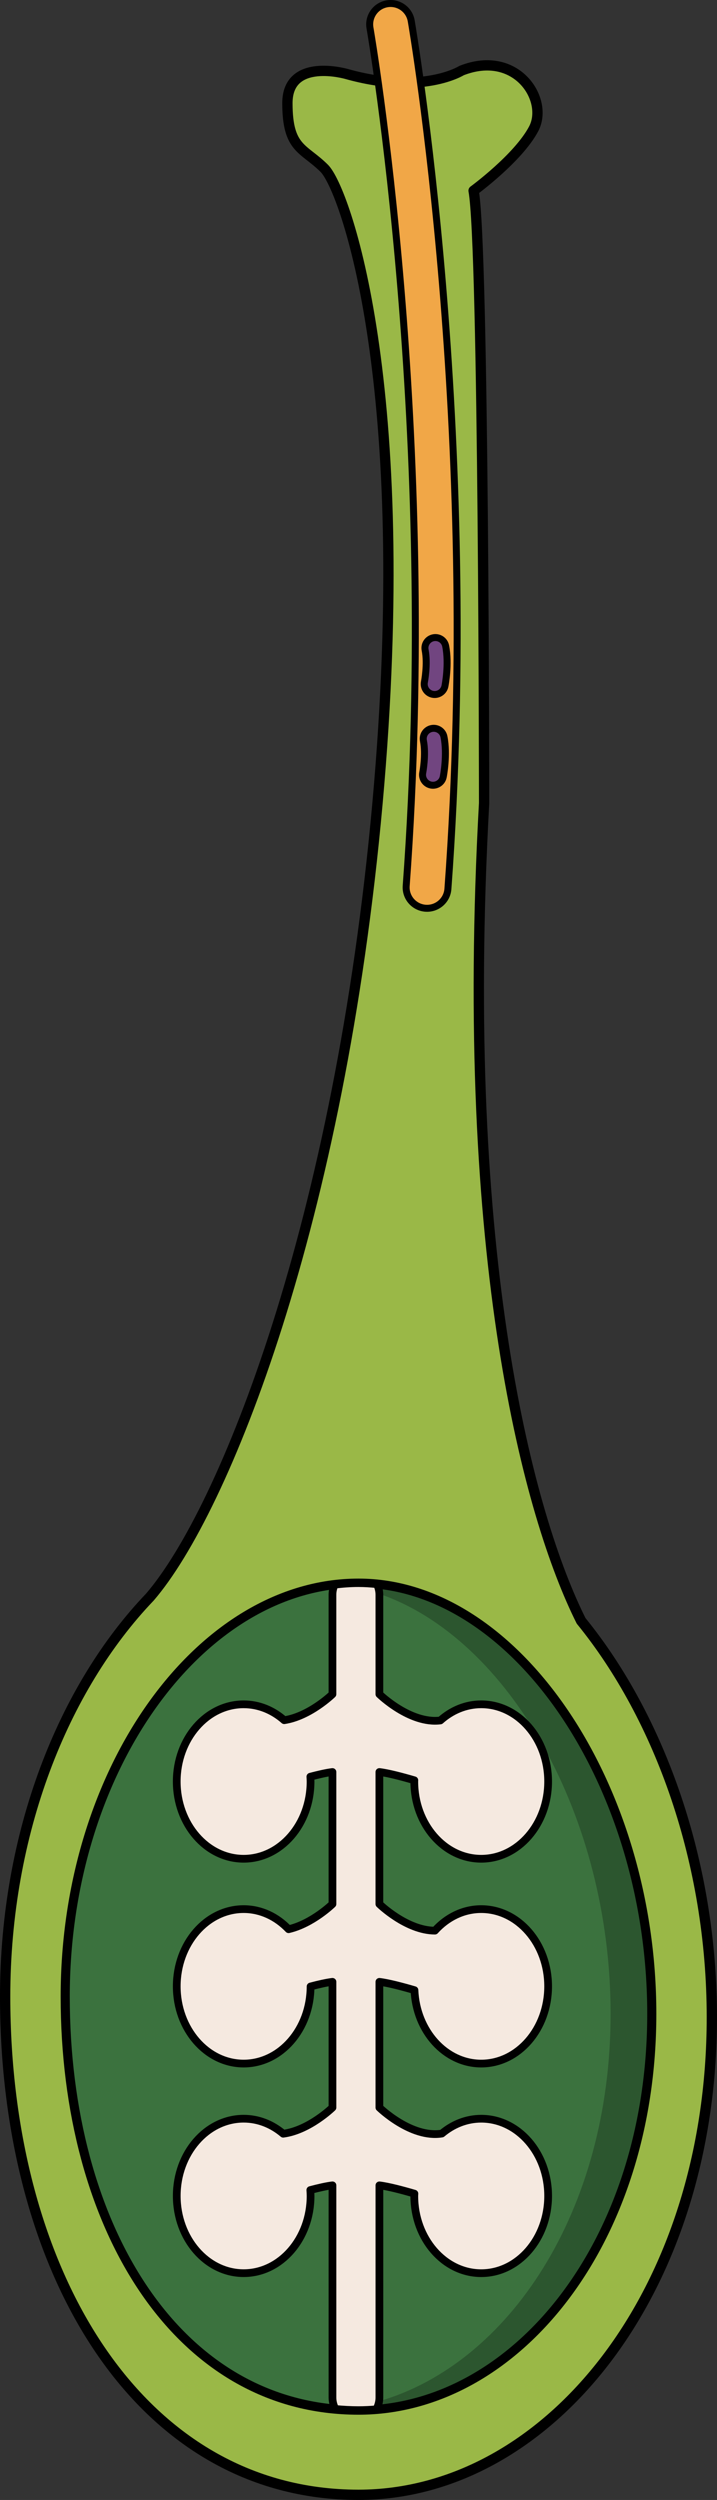 <?xml version="1.0" encoding="utf-8"?>
<!-- Generator: Adobe Illustrator 16.0.0, SVG Export Plug-In . SVG Version: 6.00 Build 0)  -->
<!DOCTYPE svg PUBLIC "-//W3C//DTD SVG 1.1//EN" "http://www.w3.org/Graphics/SVG/1.1/DTD/svg11.dtd">
<svg version="1.1" id="Layer_1" xmlns="http://www.w3.org/2000/svg" xmlns:xlink="http://www.w3.org/1999/xlink" x="0px" y="0px"
	 width="102.839px" height="358.493px" viewBox="0 0 102.839 358.493" enable-background="new 0 0 102.839 358.493"
	 xml:space="preserve">
<rect x="0" y="0" width="102.839" height="358.493" fill="#333333" stroke="none"/>
<g>
	<g>
		
			<path fill="#9AB847" stroke="#000000" stroke-width="1.477" stroke-linecap="round" stroke-linejoin="round" stroke-miterlimit="10" d="
			M83.347,232.428c-7.418-14.825-17.539-51.644-13.912-117.265c0,0-0.031-79.943-1.508-87.819c0,0,6.397-4.676,8.612-8.86
			c2.215-4.184-2.46-11.461-10.337-8.366c0,0-5.58,3.553-16.488,0.491c0,0-8.491-2.461-8.491,4.184s2.338,6.399,5.292,9.353
			c2.953,2.954,13.042,31.009,7.628,91.06c-5.414,60.051-21.926,101.36-32.648,113.817C9.047,242.046,0.738,262.86,0.738,286.316
			c0,39.454,19.197,71.438,50.681,71.438c27.176,0,50.682-29.031,50.682-68.485C102.101,267.095,94.675,246.348,83.347,232.428z"/>
		<path fill="#3B723E" d="M47.686,313.377c-0.824,0.095-1.989,0.361-3.176,0.676c0.018,0.28,0.037,0.559,0.037,0.844
			c0,6.117-4.297,11.075-9.598,11.075s-9.598-4.958-9.598-11.075s4.297-11.075,9.598-11.075c2.125,0,4.082,0.807,5.671,2.154
			c3.731-0.487,7.066-3.752,7.066-3.752v-18.029c-0.816,0.094-1.966,0.355-3.14,0.666c-0.009,6.108-4.302,11.055-9.598,11.055
			c-5.301,0-9.598-4.958-9.598-11.075s4.297-11.075,9.598-11.075c2.484,0,4.74,1.098,6.444,2.885
			c3.407-0.786,6.293-3.608,6.293-3.608v-18.937c-0.823,0.095-1.985,0.361-3.17,0.673c0.012,0.231,0.03,0.46,0.03,0.694
			c0,6.117-4.297,11.074-9.598,11.074s-9.598-4.957-9.598-11.074s4.297-11.075,9.598-11.075c2.19,0,4.202,0.855,5.817,2.28
			c3.671-0.553,6.92-3.726,6.92-3.726v-14.266c0-0.518,0.117-1.004,0.313-1.443c-21.071,2.518-38.646,27.994-38.646,59.074
			c0,31.336,14.595,56.976,38.747,59.133c-0.255-0.489-0.414-1.041-0.414-1.636V313.377z"/>
		<g>
			<g opacity="0.1">
				<path d="M45.284,10.608c0.089-0.143,0.179-0.267,0.269-0.405c-0.387,0.036-0.771,0.106-1.148,0.205
					C44.941,10.512,45.284,10.608,45.284,10.608z"/>
			</g>
		</g>
		<path fill="#3B723E" d="M93.485,288.769c0-31.46-18.006-59.444-39.42-61.6c0.218,0.459,0.352,0.97,0.352,1.517v14.266
			c0,0,4.398,4.302,8.744,3.763c1.623-1.448,3.651-2.317,5.861-2.317c5.301,0,9.598,4.958,9.598,11.075s-4.297,11.074-9.598,11.074
			c-5.302,0-9.6-4.957-9.6-11.074c0-0.061,0.008-0.118,0.008-0.179c-1.713-0.501-3.758-1.044-5.014-1.188v18.937
			c0,0,3.889,3.806,7.967,3.812c1.725-1.908,4.061-3.088,6.639-3.088c5.301,0,9.598,4.958,9.598,11.075s-4.297,11.075-9.598,11.075
			c-5.142,0-9.326-4.667-9.574-10.528c-1.717-0.502-3.771-1.047-5.031-1.192v18.029c0,0,4.549,4.443,8.965,3.725
			c1.585-1.332,3.53-2.127,5.641-2.127c5.301,0,9.598,4.958,9.598,11.075s-4.297,11.075-9.598,11.075c-5.302,0-9.6-4.958-9.6-11.075
			c0-0.111,0.012-0.22,0.016-0.33c-1.715-0.501-3.764-1.044-5.021-1.189v30.437c0,0.614-0.168,1.184-0.439,1.685
			C75.429,343.756,93.485,320.271,93.485,288.769z"/>
		<g>
			<path fill="#2C562F" d="M54.065,227.169c0.2,0.422,0.316,0.891,0.336,1.387c18.557,6.353,33.178,31.866,33.178,60.213
				c0,28.373-14.649,50.233-33.232,55.571c-0.066,0.411-0.179,0.807-0.369,1.158c21.451-1.742,39.508-25.228,39.508-56.729
				C93.485,257.309,75.479,229.324,54.065,227.169z"/>
		</g>
		
			<path fill="none" stroke="#000000" stroke-width="1.306" stroke-linecap="round" stroke-linejoin="round" stroke-miterlimit="10" d="
			M93.485,288.769c0,32.748-19.51,56.845-42.066,56.845c-26.132,0-42.066-26.548-42.066-59.297s19.511-59.297,42.066-59.297
			C73.976,227.02,93.485,256.02,93.485,288.769z"/>
		
			<path fill="#F5E9E0" stroke="#000000" stroke-width="1.107" stroke-linecap="round" stroke-linejoin="round" stroke-miterlimit="10" d="
			M54.417,313.377c1.258,0.146,3.307,0.688,5.021,1.189c-0.004,0.11-0.016,0.219-0.016,0.33c0,6.117,4.298,11.075,9.6,11.075
			c5.301,0,9.598-4.958,9.598-11.075s-4.297-11.075-9.598-11.075c-2.11,0-4.056,0.795-5.641,2.127
			c-4.416,0.719-8.965-3.725-8.965-3.725v-18.029c1.26,0.146,3.314,0.69,5.031,1.192c0.248,5.861,4.433,10.528,9.574,10.528
			c5.301,0,9.598-4.958,9.598-11.075s-4.297-11.075-9.598-11.075c-2.578,0-4.914,1.18-6.639,3.088
			c-4.078-0.006-7.967-3.812-7.967-3.812v-18.937c1.256,0.145,3.301,0.688,5.014,1.188c0,0.061-0.008,0.118-0.008,0.179
			c0,6.117,4.298,11.074,9.6,11.074c5.301,0,9.598-4.957,9.598-11.074s-4.297-11.075-9.598-11.075c-2.21,0-4.238,0.869-5.861,2.317
			c-4.346,0.539-8.744-3.763-8.744-3.763v-14.266c0-0.547-0.134-1.058-0.352-1.517c-0.877-0.089-1.758-0.149-2.646-0.149
			c-1.149,0-2.289,0.087-3.421,0.223c-0.196,0.439-0.313,0.926-0.313,1.443v14.266c0,0-3.249,3.173-6.92,3.726
			c-1.615-1.425-3.627-2.28-5.817-2.28c-5.301,0-9.598,4.958-9.598,11.075s4.297,11.074,9.598,11.074s9.598-4.957,9.598-11.074
			c0-0.234-0.018-0.463-0.03-0.694c1.185-0.312,2.347-0.578,3.17-0.673v18.937c0,0-2.886,2.822-6.293,3.608
			c-1.704-1.787-3.96-2.885-6.444-2.885c-5.301,0-9.598,4.958-9.598,11.075s4.297,11.075,9.598,11.075
			c5.295,0,9.588-4.946,9.598-11.055c1.174-0.311,2.324-0.572,3.14-0.666v18.029c0,0-3.335,3.265-7.066,3.752
			c-1.59-1.348-3.546-2.154-5.671-2.154c-5.301,0-9.598,4.958-9.598,11.075s4.297,11.075,9.598,11.075s9.598-4.958,9.598-11.075
			c0-0.285-0.019-0.563-0.037-0.844c1.187-0.314,2.352-0.581,3.176-0.676v30.437c0,0.595,0.158,1.146,0.414,1.636
			c1.089,0.097,2.191,0.164,3.32,0.164c0.858,0,1.71-0.046,2.559-0.115c0.271-0.501,0.439-1.07,0.439-1.685V313.377z"/>
	</g>
	<g>
		<path fill="#F1A747" stroke="#000000" stroke-linecap="round" stroke-linejoin="round" stroke-miterlimit="10" d="M61.255,130.249
			c-0.074,0-0.148-0.003-0.223-0.008c-1.653-0.122-2.895-1.561-2.771-3.213C63.054,61.96,53.169,4.591,53.069,4.02
			c-0.287-1.632,0.803-3.188,2.436-3.475c1.631-0.283,3.187,0.805,3.473,2.436C59.08,3.56,69.095,61.627,64.243,127.47
			C64.128,129.047,62.812,130.249,61.255,130.249z"/>
		<g>
			<path fill="#714580" stroke="#000000" stroke-linecap="round" stroke-linejoin="round" stroke-miterlimit="10" d="M63.283,99.264
				c-0.333,0.266-0.775,0.388-1.226,0.3c-0.812-0.16-1.341-0.948-1.182-1.761c0.005-0.026,0.496-2.578,0.102-4.59
				c-0.16-0.813,0.37-1.601,1.184-1.761c0.813-0.159,1.602,0.371,1.76,1.185c0.51,2.599-0.076,5.62-0.102,5.747
				C63.747,98.745,63.551,99.051,63.283,99.264z"/>
		</g>
		<g>
			<path fill="#714580" stroke="#000000" stroke-linecap="round" stroke-linejoin="round" stroke-miterlimit="10" d="M63.04,112.277
				c-0.333,0.266-0.775,0.388-1.227,0.3c-0.811-0.16-1.34-0.948-1.182-1.761c0.006-0.026,0.496-2.578,0.102-4.59
				c-0.159-0.813,0.371-1.601,1.184-1.761c0.814-0.159,1.602,0.371,1.761,1.185c0.509,2.599-0.077,5.62-0.103,5.747
				C63.504,111.759,63.308,112.064,63.04,112.277z"/>
		</g>
	</g>
</g>
</svg>

